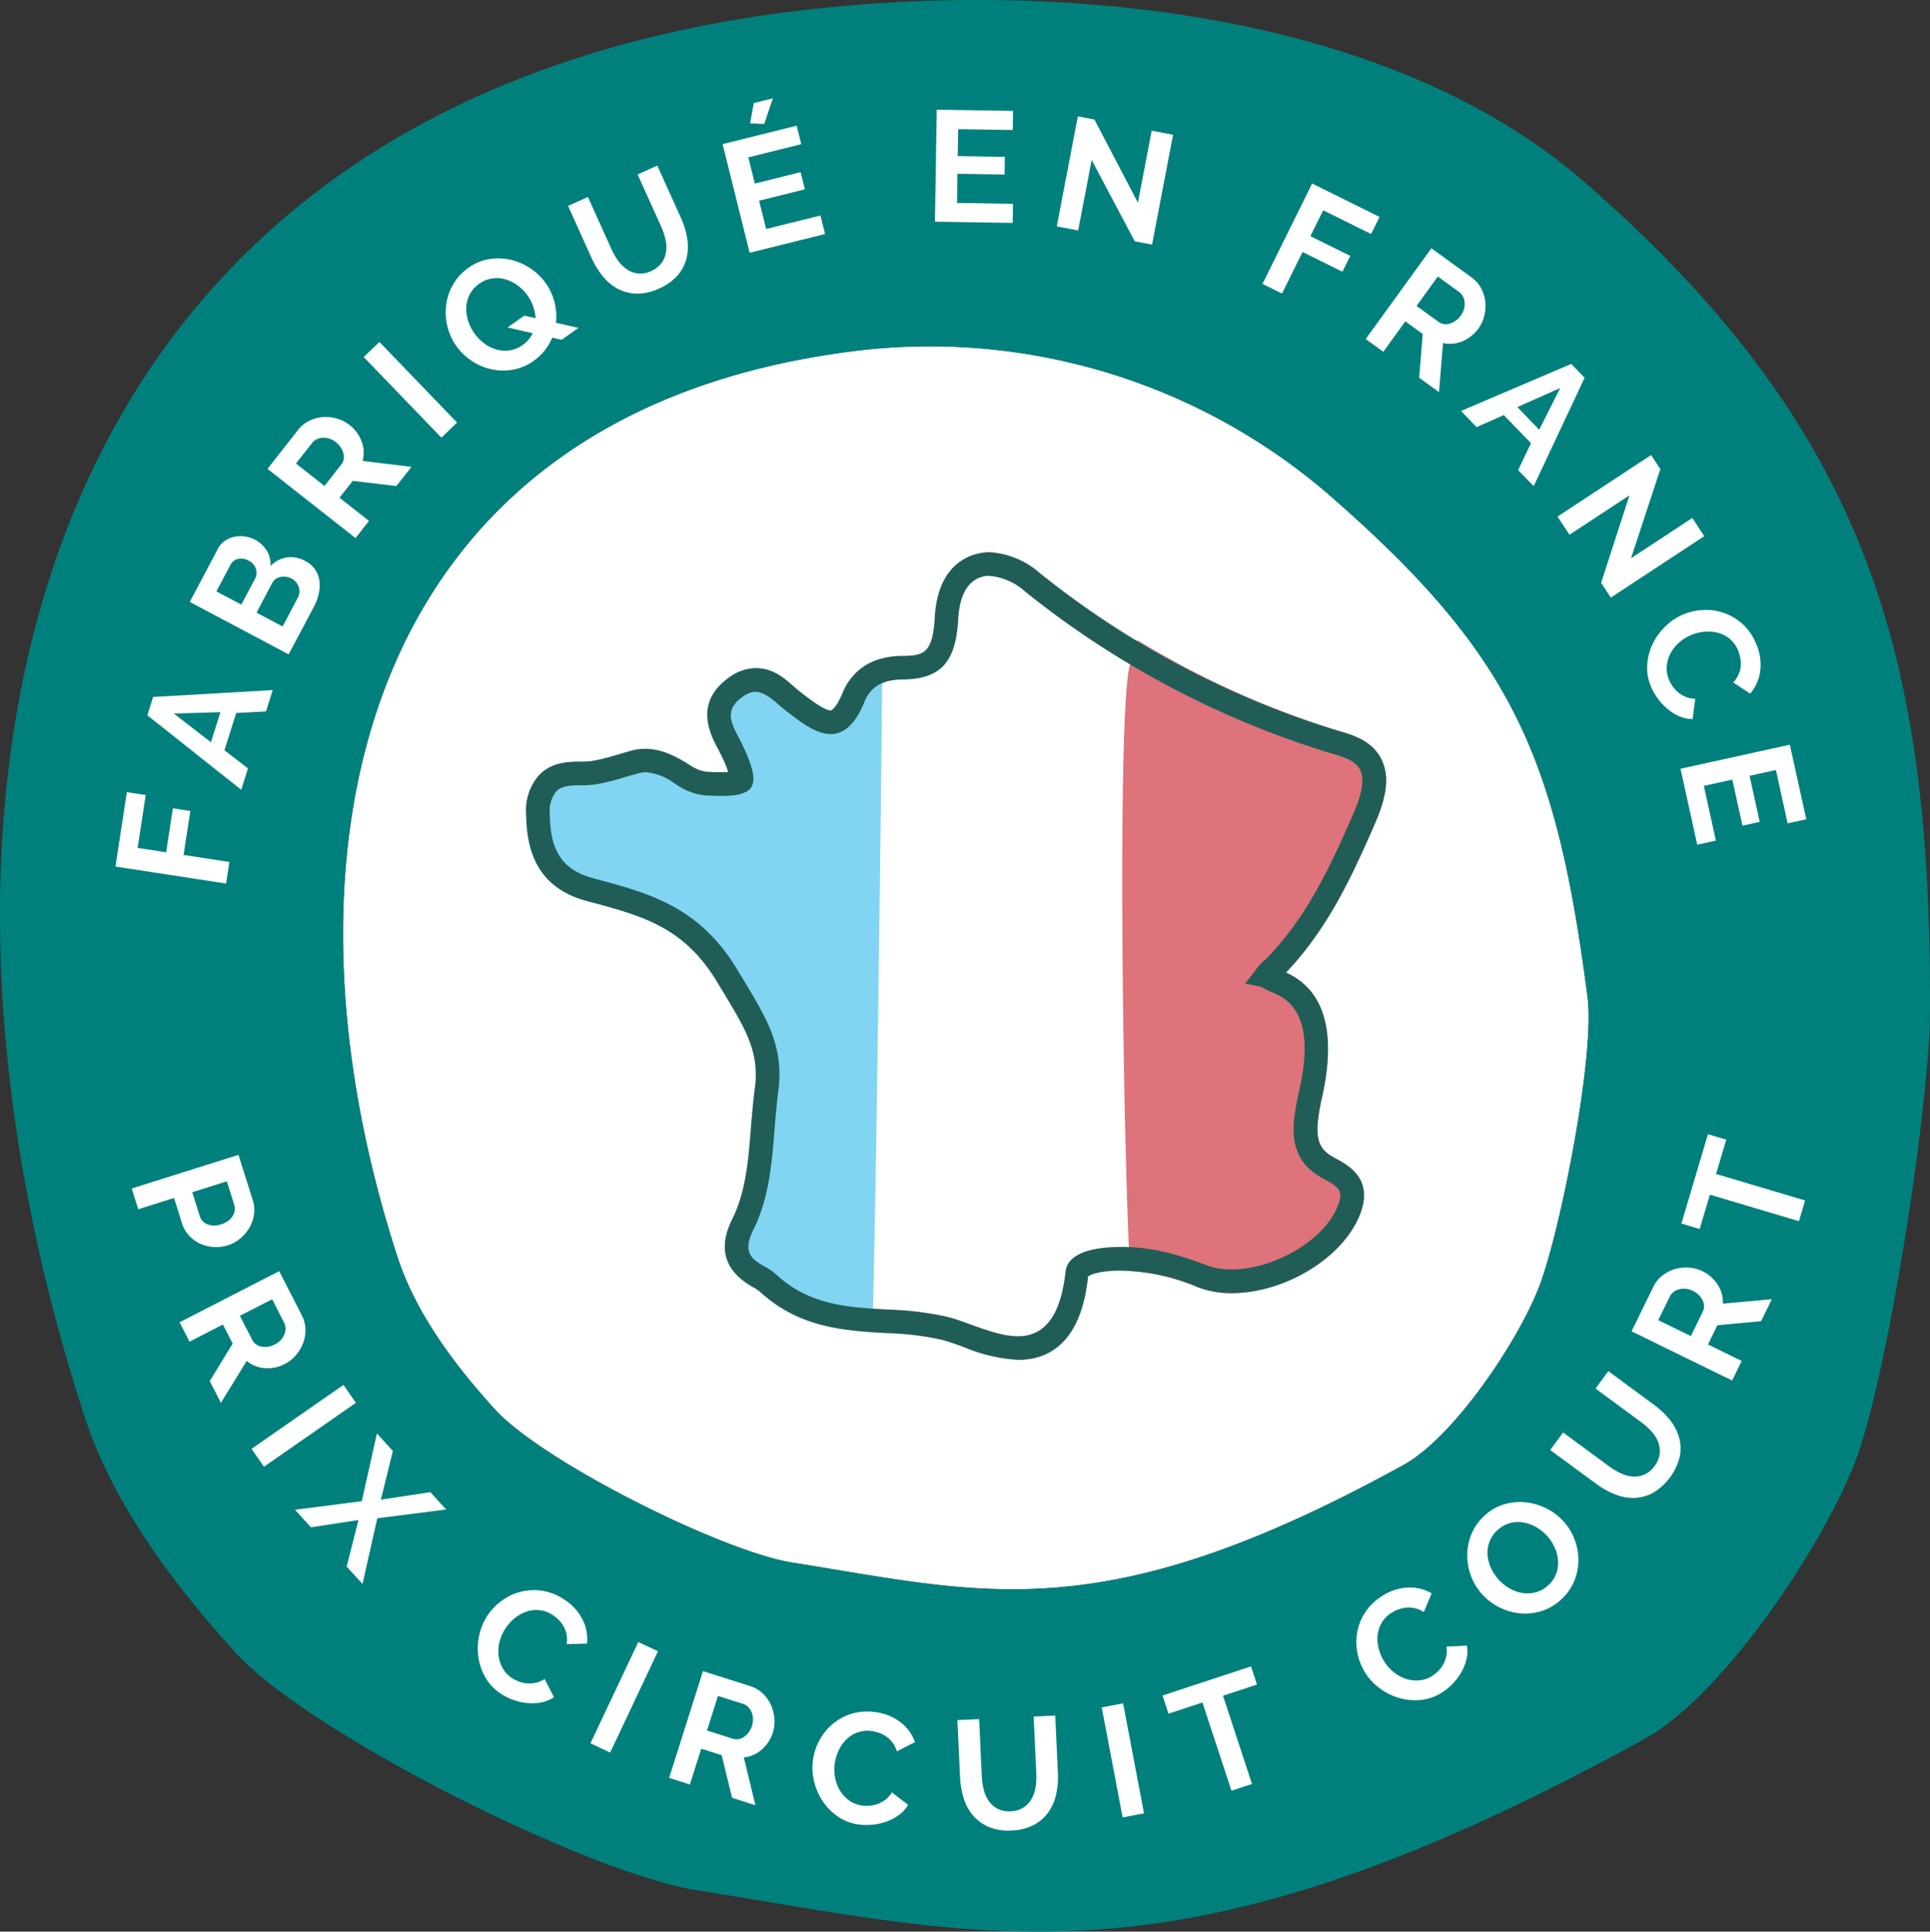 <svg xmlns="http://www.w3.org/2000/svg" xmlns:xlink="http://www.w3.org/1999/xlink" width="276.627" height="276.796" viewBox="0 0 276.627 276.796">
  <rect x="0" y="0" width="276.627" height="276.796" fill="#333333" stroke="none"/>
  <defs>
    <clipPath id="clip-path">
      <rect id="Rectangle_107" data-name="Rectangle 107" width="276.627" height="276.797" fill="none"/>
    </clipPath>
  </defs>
  <g id="Groupe_749" data-name="Groupe 749" transform="translate(0 0)">
    <g id="Groupe_749-2" data-name="Groupe 749" transform="translate(0 0)" clip-path="url(#clip-path)">
      <path id="Tracé_3536" data-name="Tracé 3536" d="M92.288,18.07a87.564,87.564,0,0,1,66.331,20.694c26.356,22.931,32.675,37.416,37.162,72.06,1.09,8.43-3.865,33.37-6.868,41.326-2.944,7.8-12.216,21.717-19.516,25.737C126.1,201.728,109.221,196.2,81.789,191.868c-10.012-1.582-35.814-14.462-42.625-21.968-5.735-6.317-11.306-13.693-13.948-21.8C5.989,89.051,20.032,26.144,92.288,18.07" transform="translate(31.763 32.043)" fill="#fff"/>
      <path id="Tracé_3537" data-name="Tracé 3537" d="M276.621,145.18c.24-50.954-8.667-83.55-49.536-119.11C199.2,1.805,152.864-2.769,116.129,1.336,4.077,13.857-17.7,111.414,12.117,202.979c4.1,12.58,12.736,24.019,21.626,33.814,10.566,11.639,50.581,31.613,66.108,34.068,42.538,6.721,68.715,15.29,135.857-21.683,11.32-6.235,25.7-27.819,30.268-39.913,4.656-12.332,10.583-50.9,10.645-64.085m-55.946,39.012c-2.944,7.8-12.219,21.717-19.519,25.737-43.292,23.841-60.175,18.315-87.6,13.982-10.012-1.582-35.814-14.462-42.628-21.968-5.732-6.317-11.3-13.693-13.945-21.8C37.752,121.093,51.8,58.186,124.051,50.115a87.562,87.562,0,0,1,66.331,20.691c26.353,22.931,32.675,37.419,37.159,72.06,1.093,8.433-3.862,33.373-6.865,41.326" transform="translate(0 0.001)" fill="#00807d"/>
      <path id="Tracé_3538" data-name="Tracé 3538" d="M77.744,34.4c.006-1.893,0,0-4.789,1.853a8.741,8.741,0,0,0-.893,1.641c-.983,2.418-1.7,2.568-1.706,2.568-.966,0-3.068-1.63-4.495-2.74-.237-.186-.472-.387-.864-.732-1.226-1.093-2.9-2.591-5.362-2.591a6.654,6.654,0,0,0-4.009,1.441c-4.887,3.585-2.52,8.08-1.5,10.012l.449.859a21.062,21.062,0,0,1,1.082,2.571,30.059,30.059,0,0,1-3.1-.031,5.323,5.323,0,0,1-2.286-.879l-.607-.379c-1.915-1.181-4.729-2.644-7.9-1.763-.658.181-1.328.367-1.93.559l-.466.13a27.422,27.422,0,0,1-3.336.8,11.046,11.046,0,0,1-1.562.076c-1.715.014-4.057.031-5.89,1.9a7.574,7.574,0,0,0-1.887,5.687c.071,4.331,1.042,10.329,8.653,12.368l.506.136c7.591,2.04,13.589,3.644,18.346,11.7l1.02,1.689c2.975,4.95,4.938,8.218,4.252,13.306-.237,1.85-.4,3.738-.554,5.622-.373,4.772-.735,9.269-2.721,13.236-3.04,6.128,1.489,8.769,3.085,9.7a5.98,5.98,0,0,1,.881.573c3.122,2.9,12.724,3.707,16.163,4.45.463-9.521,1.4-87.536,1.418-93.763" transform="translate(48.719 61.347)" fill="#81d5f2"/>
      <path id="Tracé_3539" data-name="Tracé 3539" d="M21.717,53.275,5.857,50.84,7.493,40.181l2.7.418L9.032,48.17l4.088.627.969-6.3,2.5.381-.969,6.3,6.566,1.006Z" transform="translate(10.69 73.335)" fill="#fff"/>
      <path id="Tracé_3540" data-name="Tracé 3540" d="M7.475,38.615l.831-2.63L25.446,35l-.966,3.06-4.266.218-1.689,5.345,3.373,2.6-.966,3.06Zm10.478-.455-6.679.209,5.317,4.1Z" transform="translate(13.643 63.888)" fill="#fff"/>
      <path id="Tracé_3541" data-name="Tracé 3541" d="M26.2,30.768a3.642,3.642,0,0,1,2,2.788,5.275,5.275,0,0,1-.073,1.825,7.2,7.2,0,0,1-.695,1.9l-3.63,6.851L9.628,36.619l4.02-7.591a3.172,3.172,0,0,1,1.026-1.167,3.739,3.739,0,0,1,1.367-.579,4.267,4.267,0,0,1,1.506-.037,4.466,4.466,0,0,1,1.43.46,4.383,4.383,0,0,1,1.67,1.551,3.575,3.575,0,0,1,.545,2.232A4.123,4.123,0,0,1,23.5,30.245a4.215,4.215,0,0,1,2.7.523M13.442,35.11,17.019,37l1.947-3.675a1.85,1.85,0,0,0,.15-1.441A1.979,1.979,0,0,0,18.055,30.7a2.058,2.058,0,0,0-1.537-.24,1.665,1.665,0,0,0-1.068.856Zm10.772-1.842a2.46,2.46,0,0,0-.8-.257,2.247,2.247,0,0,0-.794.028,1.877,1.877,0,0,0-.687.3,1.63,1.63,0,0,0-.5.579L19.2,38.156l3.735,1.98,2.167-4.1a1.987,1.987,0,0,0,.234-.783,1.827,1.827,0,0,0-.088-.774,2.071,2.071,0,0,0-.384-.692,2.161,2.161,0,0,0-.647-.523" transform="translate(17.572 49.636)" fill="#fff"/>
      <path id="Tracé_3542" data-name="Tracé 3542" d="M26.188,38.5,13.571,28.583,17.956,23a4.6,4.6,0,0,1,1.63-1.322,5.284,5.284,0,0,1,1.958-.514,5.722,5.722,0,0,1,2.009.226,5.146,5.146,0,0,1,1.754.89,5.338,5.338,0,0,1,1.749,2.365,4.494,4.494,0,0,1,.144,2.8l7.006.85-2.167,2.754L25.787,30.3l-1.9,2.418,4.229,3.32Zm-4.452-7.467,2.415-3.074a1.648,1.648,0,0,0,.339-.754,2.114,2.114,0,0,0-.04-.85,2.666,2.666,0,0,0-.384-.848,3.091,3.091,0,0,0-.7-.754,2.863,2.863,0,0,0-.929-.5,2.6,2.6,0,0,0-.949-.127,2.141,2.141,0,0,0-.859.215,1.791,1.791,0,0,0-.647.511L17.65,27.817Z" transform="translate(24.769 38.605)" fill="#fff"/>
      <rect id="Rectangle_103" data-name="Rectangle 103" width="3.119" height="16.046" transform="matrix(0.72, -0.694, 0.694, 0.72, 52.131, 51.162)" fill="#fff"/>
      <path id="Tracé_3543" data-name="Tracé 3543" d="M37.882,24.46a8.169,8.169,0,0,1-1.051,1.794,7.5,7.5,0,0,1-1.588,1.509,7.208,7.208,0,0,1-3.009,1.288A8.081,8.081,0,0,1,26.359,27.8a8.3,8.3,0,0,1-2.206-2.119,7.97,7.97,0,0,1-1.3-2.848,8.438,8.438,0,0,1-.17-3.074,7.816,7.816,0,0,1,.986-2.913,7.416,7.416,0,0,1,2.167-2.37,7.1,7.1,0,0,1,3-1.268,8.044,8.044,0,0,1,3.079.093,8.635,8.635,0,0,1,2.811,1.212,8.221,8.221,0,0,1,2.192,2.1A8.139,8.139,0,0,1,38.2,19.369a8.259,8.259,0,0,1,.215,2.958l3.212.732-2.387,1.706Zm-4.224,1.045a4.331,4.331,0,0,0,.845-.783,4.59,4.59,0,0,0,.568-.9L31.481,23,33.873,21.3l1.622.37a6.1,6.1,0,0,0-.347-1.7,6.248,6.248,0,0,0-.811-1.559A6.109,6.109,0,0,0,32.9,16.965,5.528,5.528,0,0,0,31.15,16.1a4.535,4.535,0,0,0-1.893-.119,4.175,4.175,0,0,0-1.853.766A4.256,4.256,0,0,0,26.039,18.3a4.334,4.334,0,0,0-.48,1.856,5.6,5.6,0,0,0,.277,1.927A6.528,6.528,0,0,0,28.153,25.3a5.353,5.353,0,0,0,1.743.864,4.488,4.488,0,0,0,1.893.119,4.214,4.214,0,0,0,1.87-.78" transform="translate(41.272 23.924)" fill="#fff"/>
      <path id="Tracé_3544" data-name="Tracé 3544" d="M40.726,23.508a3.594,3.594,0,0,0,1.514-1.181,3.657,3.657,0,0,0,.627-1.576,4.9,4.9,0,0,0-.085-1.78,9.959,9.959,0,0,0-.622-1.842L38.788,9.676,41.61,8.4l3.37,7.458a11.81,11.81,0,0,1,.915,2.983,7.075,7.075,0,0,1-.09,2.819,5.954,5.954,0,0,1-1.28,2.464,7.417,7.417,0,0,1-2.644,1.89,7.3,7.3,0,0,1-3.249.735,6.038,6.038,0,0,1-2.712-.706,7,7,0,0,1-2.15-1.819,11.918,11.918,0,0,1-1.579-2.585l-3.37-7.455,2.842-1.285,3.37,7.458a9.607,9.607,0,0,0,.98,1.7A4.9,4.9,0,0,0,37.3,23.3a3.405,3.405,0,0,0,3.43.212" transform="translate(52.602 15.325)" fill="#fff"/>
      <path id="Tracé_3545" data-name="Tracé 3545" d="M50.688,21.781l.661,2.653L40.537,27.126,36.661,11.557,47.275,8.913l.661,2.65-7.591,1.89.935,3.755,6.56-1.636.61,2.458-6.56,1.633L42.9,23.719ZM42.625,8.673l-2.028-.1.537-2.9,2.74-.684Z" transform="translate(66.911 9.096)" fill="#fff"/>
      <path id="Tracé_3546" data-name="Tracé 3546" d="M58.62,19.054l-.045,2.735-11.142-.181.26-16.044,10.939.175-.045,2.735-7.817-.124L50.7,12.211l6.758.11-.042,2.531-6.755-.107L50.6,18.924Z" transform="translate(86.571 10.156)" fill="#fff"/>
      <path id="Tracé_3547" data-name="Tracé 3547" d="M58.616,12.149l-1.938,10.1-3.062-.588L56.635,5.9l2.376.452,6.232,11.919,1.975-10.32,3.065.585L67.269,24.277,64.783,23.8Z" transform="translate(97.854 10.774)" fill="#fff"/>
      <path id="Tracé_3548" data-name="Tracé 3548" d="M64.051,23.691,71.17,9.309l9.659,4.786L79.62,16.544l-6.868-3.4-1.833,3.707,5.71,2.828-1.122,2.269L69.795,19.12l-2.949,5.953Z" transform="translate(116.901 16.99)" fill="#fff"/>
      <path id="Tracé_3549" data-name="Tracé 3549" d="M69.288,25.591l9.416-13,5.746,4.164a4.571,4.571,0,0,1,1.387,1.574,5.328,5.328,0,0,1,.588,1.938,5.711,5.711,0,0,1-.144,2.014,5.222,5.222,0,0,1-.822,1.791,5.373,5.373,0,0,1-2.3,1.839,4.47,4.47,0,0,1-2.791.251L79.795,33.2l-2.839-2.054.5-6.28-2.486-1.805-3.158,4.356Zm7.289-4.741,3.164,2.294a1.669,1.669,0,0,0,.771.305,2.036,2.036,0,0,0,.842-.068,2.816,2.816,0,0,0,.833-.418,3.133,3.133,0,0,0,.726-.732,2.86,2.86,0,0,0,.463-.946,2.785,2.785,0,0,0,.09-.955,2.238,2.238,0,0,0-.249-.848,1.849,1.849,0,0,0-.537-.627l-3.057-2.215Z" transform="translate(126.459 22.988)" fill="#fff"/>
      <path id="Tracé_3550" data-name="Tracé 3550" d="M89.92,18.458l1.918,1.983-7.3,15.538-2.229-2.305,1.839-3.853-3.9-4.031-3.9,1.723L74.125,25.2Zm-4.588,9.433,3-5.975-6.136,2.726Z" transform="translate(135.287 33.689)" fill="#fff"/>
      <path id="Tracé_3551" data-name="Tracé 3551" d="M89.327,28.852,80.733,34.5l-1.712-2.6L92.432,23.08,93.757,25.1,89.55,37.872,98.334,32.1l1.712,2.608-13.391,8.8-1.39-2.116Z" transform="translate(144.223 42.125)" fill="#fff"/>
      <path id="Tracé_3552" data-name="Tracé 3552" d="M88.8,31.558a8.294,8.294,0,0,1,2.884-.616,7.929,7.929,0,0,1,2.964.452A7.823,7.823,0,0,1,97.289,33a7.678,7.678,0,0,1,1.921,2.825,7.312,7.312,0,0,1,.562,3.913,6.23,6.23,0,0,1-1.424,3.187L95.91,41.339a4.085,4.085,0,0,0,.763-1.144,3.872,3.872,0,0,0,.308-1.178,4.509,4.509,0,0,0-.048-1.155,5.339,5.339,0,0,0-.305-1.071,4.244,4.244,0,0,0-1.22-1.712,4.563,4.563,0,0,0-1.689-.867,5.491,5.491,0,0,0-1.918-.15,6.443,6.443,0,0,0-1.882.458,6.242,6.242,0,0,0-1.76,1.093,5.368,5.368,0,0,0-1.232,1.545,4.779,4.779,0,0,0-.54,1.836,4.064,4.064,0,0,0,.311,1.935,4.86,4.86,0,0,0,.557.994,4.182,4.182,0,0,0,1.9,1.492,3.558,3.558,0,0,0,1.311.243l-.384,2.918a4.776,4.776,0,0,1-1.893-.4,6.985,6.985,0,0,1-1.684-1.04,8.173,8.173,0,0,1-1.4-1.492,8.36,8.36,0,0,1-.989-1.743,6.847,6.847,0,0,1-.528-3.181,8.161,8.161,0,0,1,.811-2.983,8.671,8.671,0,0,1,1.834-2.492A8.216,8.216,0,0,1,88.8,31.558" transform="translate(152.514 56.465)" fill="#fff"/>
      <path id="Tracé_3553" data-name="Tracé 3553" d="M90.328,51.516l-2.67.588-2.4-10.882,15.671-3.449,2.353,10.682-2.67.59L98.931,41.4l-3.774.833,1.455,6.6-2.472.542-1.455-6.6-4.082.9Z" transform="translate(155.61 68.939)" fill="#fff"/>
      <path id="Tracé_3554" data-name="Tracé 3554" d="M6.683,63.4l15.3-4.822,2.045,6.486a4.608,4.608,0,0,1,.175,2.091,5.309,5.309,0,0,1-.678,1.907,5.826,5.826,0,0,1-1.319,1.528,5.077,5.077,0,0,1-1.729.946,5.53,5.53,0,0,1-1.995.251,5.438,5.438,0,0,1-1.932-.455,5.037,5.037,0,0,1-1.619-1.15,4.668,4.668,0,0,1-1.045-1.805l-1.139-3.622-5.13,1.619Zm8.676.534,1.088,3.449a1.778,1.778,0,0,0,1.1,1.158,2.9,2.9,0,0,0,1.986-.02,3.224,3.224,0,0,0,.989-.5,2.62,2.62,0,0,0,.644-.7,1.877,1.877,0,0,0,.277-.811,2.007,2.007,0,0,0-.079-.814l-1.045-3.322Z" transform="translate(12.197 106.906)" fill="#fff"/>
      <path id="Tracé_3555" data-name="Tracé 3555" d="M9.11,71.8l14.278-7.326,3.24,6.317a4.554,4.554,0,0,1,.52,2.028,5.285,5.285,0,0,1-.347,2,5.839,5.839,0,0,1-1.042,1.729,5.341,5.341,0,0,1-4.424,1.822,4.443,4.443,0,0,1-2.6-1.04l-3.7,6.015-1.6-3.116,3.288-5.373-1.4-2.735-4.789,2.458Zm8.642-.927,1.785,3.475a1.672,1.672,0,0,0,.548.624,2.068,2.068,0,0,0,.785.319,2.783,2.783,0,0,0,.932.006,3.121,3.121,0,0,0,.975-.325,2.93,2.93,0,0,0,.845-.633,2.748,2.748,0,0,0,.511-.814,2.175,2.175,0,0,0,.161-.867,1.8,1.8,0,0,0-.195-.8L22.38,68.5Z" transform="translate(16.627 117.677)" fill="#fff"/>
      <rect id="Rectangle_104" data-name="Rectangle 104" width="16.046" height="3.119" transform="translate(36.055 207.616) rotate(-34.818)" fill="#fff"/>
      <path id="Tracé_3556" data-name="Tracé 3556" d="M28.994,75.219l-1.718,6.975,7.085-1.076,2.269,2.489-9.865,1.249-2.122,9.422-2.269-2.495,1.689-6.67-6.814,1.04-2.283-2.509,9.577-1.229,2.167-9.707Z" transform="translate(27.316 132.701)" fill="#fff"/>
      <path id="Tracé_3557" data-name="Tracé 3557" d="M25.593,84.357a8.306,8.306,0,0,1,2.031-2.144,7.775,7.775,0,0,1,5.78-1.48,7.7,7.7,0,0,1,3.187,1.24,7.308,7.308,0,0,1,2.678,2.907,6.214,6.214,0,0,1,.63,3.432l-2.907.076a4.007,4.007,0,0,0-.02-1.379,3.774,3.774,0,0,0-.412-1.144,4.537,4.537,0,0,0-.692-.924,5.015,5.015,0,0,0-.862-.709,4.23,4.23,0,0,0-1.972-.72,4.583,4.583,0,0,0-1.884.243,5.5,5.5,0,0,0-1.667.966A6.374,6.374,0,0,0,28.2,86.159a6.232,6.232,0,0,0-.833,1.9,5.385,5.385,0,0,0-.138,1.969,4.858,4.858,0,0,0,.593,1.819,4.07,4.07,0,0,0,1.356,1.421,4.97,4.97,0,0,0,1.02.5,4.139,4.139,0,0,0,1.172.251,4.19,4.19,0,0,0,1.235-.1,3.446,3.446,0,0,0,1.218-.545l1.339,2.627a4.879,4.879,0,0,1-1.788.737,7.146,7.146,0,0,1-1.98.1,8.137,8.137,0,0,1-1.995-.435,8.278,8.278,0,0,1-1.8-.879,6.825,6.825,0,0,1-2.237-2.322,8.1,8.1,0,0,1-1.023-2.918,8.694,8.694,0,0,1,.1-3.091,8.241,8.241,0,0,1,1.164-2.842" transform="translate(44.235 147.208)" fill="#fff"/>
      <rect id="Rectangle_105" data-name="Rectangle 105" width="16.048" height="3.119" transform="translate(84.631 249.806) rotate(-64.711)" fill="#fff"/>
      <path id="Tracé_3558" data-name="Tracé 3558" d="M33.949,100.062l4.848-15.3,6.763,2.147a4.566,4.566,0,0,1,1.811,1.059,5.357,5.357,0,0,1,1.172,1.65,5.827,5.827,0,0,1,.494,1.958,5.243,5.243,0,0,1-.218,1.961,5.35,5.35,0,0,1-1.6,2.469,4.483,4.483,0,0,1-2.571,1.116l1.667,6.859-3.339-1.059-1.5-6.116-2.93-.929-1.624,5.128Zm5.424-6.789L43.1,94.454a1.716,1.716,0,0,0,.828.048,2,2,0,0,0,.783-.336,2.681,2.681,0,0,0,.658-.655,3.266,3.266,0,0,0,.458-.921,2.9,2.9,0,0,0,.141-1.045,2.683,2.683,0,0,0-.215-.932,2.156,2.156,0,0,0-.5-.729,1.882,1.882,0,0,0-.706-.429l-3.6-1.139Z" transform="translate(61.961 154.705)" fill="#fff"/>
      <path id="Tracé_3559" data-name="Tracé 3559" d="M41.291,93.773a8.258,8.258,0,0,1,.913-2.805,7.877,7.877,0,0,1,1.873-2.336,7.794,7.794,0,0,1,2.709-1.486,7.7,7.7,0,0,1,3.407-.251,7.313,7.313,0,0,1,3.667,1.472A6.2,6.2,0,0,1,55.911,91.2l-2.593,1.316a4.067,4.067,0,0,0-.61-1.235,3.77,3.77,0,0,0-.867-.856,4.3,4.3,0,0,0-1.02-.537,5.323,5.323,0,0,0-1.082-.271,4.227,4.227,0,0,0-2.091.2,4.5,4.5,0,0,0-1.6,1.026,5.381,5.381,0,0,0-1.091,1.588,6.486,6.486,0,0,0-.545,1.856,6.114,6.114,0,0,0,.065,2.068A5.448,5.448,0,0,0,45.2,98.2a4.784,4.784,0,0,0,1.319,1.387,4.115,4.115,0,0,0,1.831.7,5.076,5.076,0,0,0,1.139.017,4.365,4.365,0,0,0,1.167-.277,4.258,4.258,0,0,0,1.074-.622,3.566,3.566,0,0,0,.867-1.011l2.336,1.794a4.766,4.766,0,0,1-1.3,1.432,6.96,6.96,0,0,1-1.743.941,8.549,8.549,0,0,1-3.995.446,6.823,6.823,0,0,1-3.017-1.133,8.223,8.223,0,0,1-2.181-2.2,8.74,8.74,0,0,1-1.237-2.836,8.227,8.227,0,0,1-.172-3.068" transform="translate(75.231 158.443)" fill="#fff"/>
      <path id="Tracé_3560" data-name="Tracé 3560" d="M56.2,100.733a3.458,3.458,0,0,0,3-1.771,4.825,4.825,0,0,0,.579-1.689,9.568,9.568,0,0,0,.1-1.938L59.5,87.158l3.093-.141.379,8.17a11.641,11.641,0,0,1-.246,3.113,7.167,7.167,0,0,1-1.127,2.588,5.933,5.933,0,0,1-2.1,1.814,7.447,7.447,0,0,1-3.153.785,7.276,7.276,0,0,1-3.294-.514,6.082,6.082,0,0,1-2.263-1.661,7.04,7.04,0,0,1-1.325-2.483,11.823,11.823,0,0,1-.511-2.983l-.384-8.173,3.116-.147.381,8.173a9.594,9.594,0,0,0,.285,1.944,4.753,4.753,0,0,0,.729,1.627,3.585,3.585,0,0,0,1.263,1.107,3.531,3.531,0,0,0,1.85.356" transform="translate(88.653 158.817)" fill="#fff"/>
      <rect id="Rectangle_106" data-name="Rectangle 106" width="3.118" height="16.046" transform="translate(157.911 244.666) rotate(-10.766)" fill="#fff"/>
      <path id="Tracé_3561" data-name="Tracé 3561" d="M72.52,87.122l-4.873,1.6,4.161,12.645-2.944.969L64.705,89.693l-4.873,1.6-.853-2.6,12.688-4.176Z" transform="translate(107.643 154.27)" fill="#fff"/>
      <path id="Tracé_3562" data-name="Tracé 3562" d="M70.115,92.775A8.358,8.358,0,0,1,69,90.043a7.792,7.792,0,0,1,1.028-5.879,7.726,7.726,0,0,1,2.441-2.393,7.293,7.293,0,0,1,3.749-1.246,6.206,6.206,0,0,1,3.393.836l-1.127,2.681a3.984,3.984,0,0,0-1.263-.548A3.828,3.828,0,0,0,76,83.4a4.326,4.326,0,0,0-1.127.251,5.06,5.06,0,0,0-1,.489,4.226,4.226,0,0,0-1.466,1.506,4.512,4.512,0,0,0-.557,1.817,5.5,5.5,0,0,0,.195,1.915,6.477,6.477,0,0,0,.783,1.766,6.184,6.184,0,0,0,1.387,1.54,5.539,5.539,0,0,0,1.74.941,4.807,4.807,0,0,0,1.9.2,4.059,4.059,0,0,0,1.853-.647,5.142,5.142,0,0,0,.879-.723,4.208,4.208,0,0,0,1.13-2.133,3.412,3.412,0,0,0,.006-1.333l2.944-.138a4.844,4.844,0,0,1-.062,1.932,7.106,7.106,0,0,1-.726,1.845,8.168,8.168,0,0,1-1.218,1.639,8.359,8.359,0,0,1-1.543,1.283,6.825,6.825,0,0,1-3.034,1.082A8.247,8.247,0,0,1,75,96.368a8.782,8.782,0,0,1-2.774-1.362,8.173,8.173,0,0,1-2.113-2.232" transform="translate(125.589 146.963)" fill="#fff"/>
      <path id="Tracé_3563" data-name="Tracé 3563" d="M87.921,90.133a7.3,7.3,0,0,1-2.811,1.672,7.891,7.891,0,0,1-3.051.336,8.514,8.514,0,0,1-5.4-2.642A8.061,8.061,0,0,1,75,86.839a8.456,8.456,0,0,1-.562-3.029,7.908,7.908,0,0,1,.6-3.014,7.426,7.426,0,0,1,1.848-2.627A6.994,6.994,0,0,1,79.7,76.527a7.948,7.948,0,0,1,3.065-.305,8.658,8.658,0,0,1,2.944.845,8.2,8.2,0,0,1,2.444,1.8,8.083,8.083,0,0,1,1.656,2.644,8.3,8.3,0,0,1,.562,2.995,7.841,7.841,0,0,1-.6,3,7.416,7.416,0,0,1-1.848,2.625m-8.95-2.791a6.352,6.352,0,0,0,1.6,1.257,5.331,5.331,0,0,0,1.839.638,4.576,4.576,0,0,0,1.893-.124A4.263,4.263,0,0,0,86.063,88.1a4.2,4.2,0,0,0,1.147-1.7,4.514,4.514,0,0,0,.237-1.9,5.482,5.482,0,0,0-.514-1.882,6.364,6.364,0,0,0-1.107-1.639,6.273,6.273,0,0,0-1.61-1.252,5.429,5.429,0,0,0-1.848-.627,4.488,4.488,0,0,0-1.884.13,4.314,4.314,0,0,0-1.732,1.009A4.257,4.257,0,0,0,77.6,81.946a4.407,4.407,0,0,0-.246,1.893,5.445,5.445,0,0,0,.514,1.865,6.511,6.511,0,0,0,1.107,1.639" transform="translate(135.862 139.048)" fill="#fff"/>
      <path id="Tracé_3564" data-name="Tracé 3564" d="M93.6,83.152a3.584,3.584,0,0,0,.74-1.769,3.679,3.679,0,0,0-.22-1.681,4.958,4.958,0,0,0-.949-1.511,9.811,9.811,0,0,0-1.444-1.3l-6.588-4.851,1.834-2.492L93.558,74.4a11.855,11.855,0,0,1,2.26,2.156,7.081,7.081,0,0,1,1.3,2.5,5.95,5.95,0,0,1,.09,2.774A8.352,8.352,0,0,1,93.358,87a6.115,6.115,0,0,1-2.712.712,6.935,6.935,0,0,1-2.763-.534,11.946,11.946,0,0,1-2.644-1.48L78.65,80.852,80.5,78.338l6.588,4.851a10.123,10.123,0,0,0,1.689,1.006,4.826,4.826,0,0,0,1.726.455,3.589,3.589,0,0,0,1.656-.283A3.535,3.535,0,0,0,93.6,83.152" transform="translate(143.546 126.931)" fill="#fff"/>
      <path id="Tracé_3565" data-name="Tracé 3565" d="M97.19,80.484,82.776,73.433,85.9,67.057a4.463,4.463,0,0,1,1.317-1.633,5.211,5.211,0,0,1,1.8-.915,5.74,5.74,0,0,1,2.011-.2,5.151,5.151,0,0,1,1.9.506,5.309,5.309,0,0,1,2.2,1.947,4.443,4.443,0,0,1,.726,2.706l7.029-.636-1.54,3.147-6.269.579L93.729,75.32l4.831,2.362Zm-5.913-6.368L92.992,70.6a1.648,1.648,0,0,0,.17-.808,1.961,1.961,0,0,0-.212-.822,2.787,2.787,0,0,0-.554-.751,3.379,3.379,0,0,0-.842-.59,2.826,2.826,0,0,0-1.017-.291,2.74,2.74,0,0,0-.955.071,2.248,2.248,0,0,0-.794.393,1.809,1.809,0,0,0-.523.636L86.6,71.831Z" transform="translate(151.076 117.34)" fill="#fff"/>
      <path id="Tracé_3566" data-name="Tracé 3566" d="M91.733,58.308l-1.463,4.916,12.761,3.8-.881,2.966L89.388,66.193l-1.463,4.919-2.619-.783,3.805-12.8Z" transform="translate(155.692 104.998)" fill="#fff"/>
      <path id="Tracé_3567" data-name="Tracé 3567" d="M90.935,114.93c2.139-5.218-1.531-7.187-3.523-8.255-2.517-1.342-3.17-2.876-1.8-8.91,2.017-9.247.266-15.188-5.21-17.674,5.882-6.212,9.227-13.287,12.69-21.214,1.794-4.06,2.119-6.9,1.051-9.207-1.308-2.786-4.1-3.6-6.328-4.246L86.745,45.1A127.856,127.856,0,0,1,59.121,32.473c-.384,1.22-.774,2.444-1.113,3.678-1.9,6.941-.881,72.368.062,86.711a30.864,30.864,0,0,1,9.665,2.305,13.39,13.39,0,0,0,4.862.859c7.6,0,15.826-4.978,18.338-11.1" transform="translate(103.917 59.268)" fill="#de737b"/>
      <path id="Tracé_3568" data-name="Tracé 3568" d="M97.182,143.746a23.714,23.714,0,0,1-7.874-1.87c-1.266-.452-2.189-.788-3.051-1.009a41.051,41.051,0,0,0-7.752-.944c-6.018-.336-12.662-.7-18.343-5.981a5.613,5.613,0,0,0-.881-.576c-1.6-.927-6.122-3.568-3.085-9.7,1.989-3.966,2.348-8.464,2.721-13.236.158-1.884.316-3.769.557-5.622.687-5.088-1.28-8.354-4.252-13.306L54.2,89.815c-4.755-8.054-10.752-9.662-18.346-11.7l-.5-.136c-7.614-2.04-8.583-8.035-8.653-12.366a7.587,7.587,0,0,1,1.884-5.69c1.833-1.862,4.178-1.882,5.89-1.9a11.478,11.478,0,0,0,1.562-.073,28.135,28.135,0,0,0,3.339-.8l.466-.133c.6-.189,1.268-.379,1.927-.559,3.17-.881,5.984.585,7.9,1.763l.607.379a5.35,5.35,0,0,0,2.286.879,29.276,29.276,0,0,0,3.1.031,20.171,20.171,0,0,0-1.082-2.571l-.446-.859c-1.02-1.932-3.384-6.427,1.5-10.009a6.665,6.665,0,0,1,4.012-1.444c2.458,0,4.133,1.5,5.362,2.591.39.345.624.545.862.732,1.43,1.113,3.529,2.74,4.495,2.74.006,0,.723-.15,1.709-2.565.788-1.93,2.927-5.173,8.382-5.252,3.122-.02,4.509-.249,4.8-5.5.486-8.908,6.6-9.362,7.82-9.362a11.965,11.965,0,0,1,7.258,3.006,127.759,127.759,0,0,0,41.614,22.234l1.068.328c2.226.65,5.02,1.461,6.328,4.246,1.068,2.311.743,5.15-1.051,9.21-3.461,7.924-6.809,15-12.688,21.211,5.472,2.489,7.224,8.43,5.207,17.674-1.367,6.034-.715,7.571,1.8,8.91,1.992,1.068,5.662,3.037,3.523,8.255-2.512,6.119-10.735,11.1-18.338,11.1a13.45,13.45,0,0,1-4.862-.859,28.544,28.544,0,0,0-11.832-2.353c-2.39.09-3.636.6-3.868.828-.805,7.8-4.235,11.95-10.049,11.95M43.9,59.544a4.472,4.472,0,0,0-1.218.178c-.63.178-1.271.353-1.882.54l-.5.147a31.382,31.382,0,0,1-3.74.89,13.943,13.943,0,0,1-2.057.116c-1.653.014-2.712.082-3.506.884a4.468,4.468,0,0,0-.91,3.266c.062,3.907.85,7.724,6.147,9.148l.5.136c7.673,2.057,14.925,4,20.369,13.23l1.017,1.675c3.108,5.167,5.557,9.247,4.712,15.5-.229,1.791-.387,3.622-.537,5.455-.387,4.873-.788,9.922-3.071,14.473-1.627,3.286-.031,4.212,1.658,5.2a7.95,7.95,0,0,1,1.624,1.11c4.746,4.416,10.23,4.718,16.035,5.046a44.4,44.4,0,0,1,8.56,1.051c.952.243,1.983.61,3.045.994,2.574.932,4.907,1.777,7.035,1.777,5.153,0,6.365-5.325,6.837-9.334.249-2.062,2.706-3.286,6.936-3.438,4.043-.184,8.125.6,13.2,2.579a10.079,10.079,0,0,0,3.636.624c6.133,0,13.236-4.2,15.2-9,.932-2.277.223-2.8-1.969-3.975-5.274-2.8-4.724-7.357-3.537-12.583,1.1-5.012,1.89-11.877-3.7-14.08a11.239,11.239,0,0,1-1.735-.864l-2.3-.461,1.5-1.932a6.123,6.123,0,0,1,1.274-1.4c.271-.249.415-.379.537-.506,5.549-5.848,8.769-12.662,12.114-20.321,1.35-3.057,1.689-5.1,1.085-6.416-.613-1.3-2.009-1.783-4.229-2.432l-1.107-.336A131.186,131.186,0,0,1,98.208,33.654,8.821,8.821,0,0,0,93.069,31.4c-1.235,0-4.139.6-4.441,6.159-.35,6.317-2.562,8.673-8.15,8.7-2.7.04-4.427,1.065-5.277,3.142-.472,1.158-1.91,4.678-4.845,4.678-2.127,0-4.362-1.743-6.529-3.427-.316-.237-.607-.492-.887-.732-2.127-1.9-3.43-2.534-5.3-1.13-2.37,1.74-1.746,3.382-.528,5.693l.486.935C59.331,59,59.447,60.462,59.136,61.3c-.492,1.633-3.3,1.633-4.56,1.633-.687,0-1.438-.023-2.249-.073A8.632,8.632,0,0,1,48.514,61.5l-.636-.4A7.818,7.818,0,0,0,43.9,59.544" transform="translate(48.721 51.117)" fill="#215d57"/>
    </g>
  </g>
</svg>
